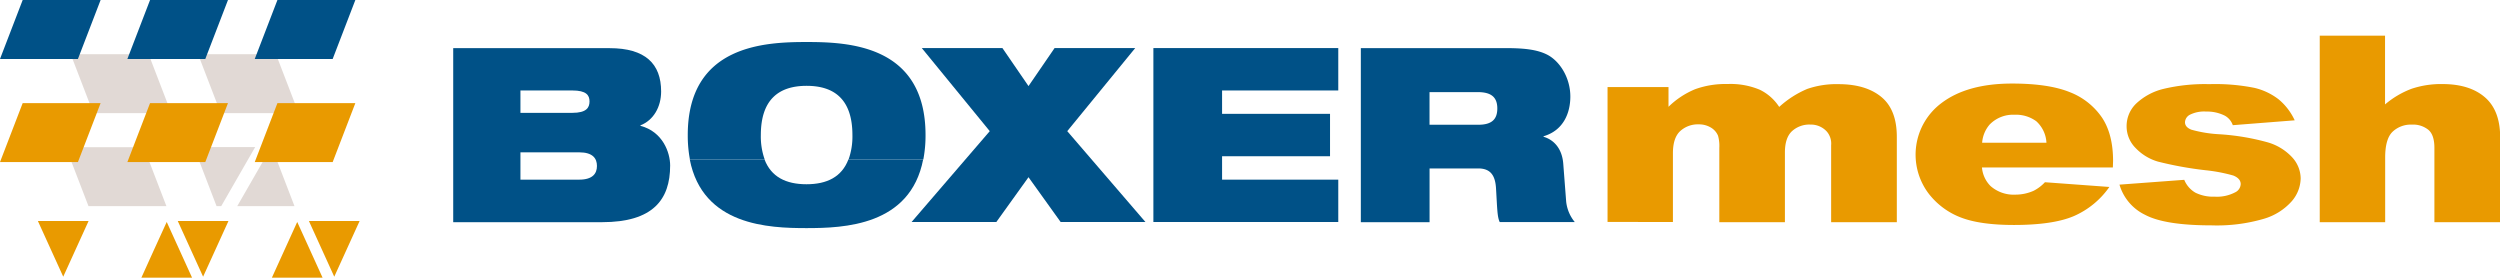 <svg xmlns="http://www.w3.org/2000/svg" viewBox="0 0 581.96 64.64"><defs><style>.cls-1,.cls-2{fill:#005187;}.cls-1{fill-rule:evenodd;}.cls-3{fill:#e1d9d5;}.cls-4{fill:#e99a00;}</style></defs><title>20190329_BOXERmesh logocmyk</title><g id="Layer_1" data-name="Layer 1"><path class="cls-1" d="M256.15,286.34h12.08c3.23,0,4,1.08,4,2.55s-.74,2.66-4,2.66H256.15v-5.22Zm0,14.4h13.67c3.18,0,4.14,1.42,4.14,3.18s-1,3.18-4.14,3.18H256.15v-6.35ZM240.5,317h34.65C287,317,291,311.75,291,303.81c0-3-1.7-7.88-6.92-9.24v-.11c3.06-1.19,4.82-4.31,4.82-7.88,0-6.46-3.69-10.09-12-10.09H240.5V317Z" transform="translate(-135 -265.28)"/><path class="cls-1" d="M295.56,302.38c3,15.45,18.43,16,27.17,16s24.19-.55,27.17-16h-17.4c-1.55,4.09-5,5.79-9.77,5.79s-8.22-1.71-9.77-5.79Z" transform="translate(-135 -265.28)"/><path class="cls-1" d="M313,302.38a16,16,0,0,1-.89-5.66c0-8.22,4.14-11.46,10.66-11.46s10.66,3.23,10.66,11.46a16,16,0,0,1-.89,5.66h17.4a29.86,29.86,0,0,0,.51-5.66c0-21-18-21.66-27.68-21.66s-27.67.68-27.67,21.66a29.9,29.9,0,0,0,.5,5.66Z" transform="translate(-135 -265.28)"/><polygon class="cls-2" points="212.2 51.68 231.93 51.68 239.42 41.25 246.9 51.68 266.64 51.68 248.44 30.53 264.26 11.19 245.49 11.19 239.42 20.04 233.35 11.19 214.58 11.19 230.4 30.53 212.2 51.68 212.2 51.68"/><polygon class="cls-2" points="268.49 51.68 311.53 51.68 311.53 41.82 284.48 41.82 284.48 36.37 309.61 36.37 309.61 26.5 284.48 26.5 284.48 21.06 311.53 21.06 311.53 11.19 268.49 11.19 268.49 51.68 268.49 51.68"/><path class="cls-1" d="M451.78,317h16V304.49h11.34c3,0,4,1.82,4.14,4.82.28,4.71.28,6.46.85,7.66h17.47a9,9,0,0,1-2-4.76l-.68-8.85c-.28-3.52-2.21-5.56-4.59-6.24V297c4.65-1.36,6.24-5.44,6.24-9.24,0-4.42-2.5-8.34-5.5-9.81-2.21-1.08-5-1.47-9.58-1.47H451.78V317Zm16-30.28h11.12c2.67,0,4.65.74,4.65,3.8,0,2.55-1.3,3.8-4.42,3.8H467.77v-7.6Z" transform="translate(-135 -265.28)"/><polygon class="cls-3" points="64.24 12.61 46.1 12.61 51.38 26.34 69.52 26.34 64.24 12.61 64.24 12.61"/><polygon class="cls-3" points="34.59 12.61 16.45 12.61 21.73 26.34 39.87 26.34 34.59 12.61 34.59 12.61"/><polygon class="cls-2" points="5.28 0 23.42 0 18.14 13.73 0 13.73 5.28 0 5.28 0"/><polygon class="cls-2" points="34.93 0 53.07 0 47.79 13.73 29.65 13.73 34.93 0 34.93 0"/><polygon class="cls-2" points="64.58 0 82.72 0 77.44 13.73 59.3 13.73 64.58 0 64.58 0"/><path class="cls-3" d="M186.5,313.26h-1.09l-5.28-13.74H194.4l-7.9,13.74Zm11.77-13.74,5.28,13.74H190.23l7.9-13.74Z" transform="translate(-135 -265.28)"/><polygon class="cls-3" points="33.46 34.26 15.32 34.26 20.6 47.99 38.74 47.99 33.46 34.26 33.46 34.26"/><polygon class="cls-4" points="5.28 24 23.42 24 18.14 37.73 0 37.73 5.28 24 5.28 24"/><polygon class="cls-4" points="34.93 24 53.07 24 47.79 37.73 29.65 37.73 34.93 24 34.93 24"/><polygon class="cls-4" points="64.58 24 82.72 24 77.44 37.73 59.3 37.73 64.58 24 64.58 24"/><polygon class="cls-4" points="8.82 51.45 14.72 51.45 20.62 51.45 17.67 57.93 14.72 64.41 11.77 57.93 8.82 51.45 8.82 51.45"/><polygon class="cls-4" points="41.38 51.45 47.28 51.45 53.18 51.45 50.23 57.93 47.28 64.41 44.33 57.93 41.38 51.45 41.38 51.45"/><polygon class="cls-4" points="71.91 51.45 77.81 51.45 83.71 51.45 80.76 57.93 77.81 64.41 74.86 57.93 71.91 51.45 71.91 51.45"/><polygon class="cls-4" points="44.71 64.64 38.81 64.64 32.91 64.64 35.85 58.15 38.81 51.67 41.76 58.15 44.71 64.64 44.71 64.64"/><polygon class="cls-4" points="75.09 64.64 69.19 64.64 63.29 64.64 66.24 58.15 69.19 51.67 72.14 58.15 75.09 64.64 75.09 64.64"/></g><g id="Layer_2" data-name="Layer 2"><path class="cls-4" d="M509.21,285.55h14.19v4.59a19.57,19.57,0,0,1,6.19-4.09,20.82,20.82,0,0,1,7.54-1.21,17.57,17.57,0,0,1,7.52,1.33,11.21,11.21,0,0,1,4.52,4,22.81,22.81,0,0,1,6.53-4.19,20.74,20.74,0,0,1,7.27-1.11q6.38,0,10,3t3.58,9.4V317H561.26V299.08a4.3,4.3,0,0,0-1-3.17,5,5,0,0,0-3.8-1.63,6,6,0,0,0-4.32,1.54q-1.64,1.54-1.64,4.95V317H535.23V299.68a8.69,8.69,0,0,0-.3-2.81,4,4,0,0,0-1.69-1.91,5.33,5.33,0,0,0-2.81-.73,6.07,6.07,0,0,0-4.31,1.57q-1.69,1.57-1.69,5.15v16H509.21Z" transform="translate(-135 -265.28)"/><path class="cls-4" d="M626.84,304.27H596.37a6.93,6.93,0,0,0,2,4.32,8.12,8.12,0,0,0,5.75,2,10.43,10.43,0,0,0,4.26-.89,9.5,9.5,0,0,0,2.65-2l15,1.1a19.69,19.69,0,0,1-8.29,6.79q-4.85,2.06-13.93,2.06-7.88,0-12.4-1.76a17.2,17.2,0,0,1-7.49-5.6,15,15,0,0,1,3-21q6-4.56,16.45-4.56,8.51,0,13.44,2a16.11,16.11,0,0,1,7.5,5.92q2.58,3.88,2.58,10.1Zm-15.46-5.77a7.23,7.23,0,0,0-2.37-5,8,8,0,0,0-5.06-1.51,7.61,7.61,0,0,0-5.79,2.28,7.29,7.29,0,0,0-1.75,4.23Z" transform="translate(-135 -265.28)"/><path class="cls-4" d="M628.38,308.26l15.08-1.12a6.1,6.1,0,0,0,2.61,3,9.35,9.35,0,0,0,4.48.92,9.06,9.06,0,0,0,4.74-1,2.23,2.23,0,0,0,1.31-1.92q0-1.3-1.72-2a38.25,38.25,0,0,0-6.54-1.24,83.36,83.36,0,0,1-11-2,11.69,11.69,0,0,1-5.19-3.15,7.14,7.14,0,0,1-2.11-5.06,7.26,7.26,0,0,1,2.28-5.35,14.12,14.12,0,0,1,6.27-3.36,41.51,41.51,0,0,1,10.72-1.11,46.38,46.38,0,0,1,10.47.86,14.7,14.7,0,0,1,5.64,2.67,13.88,13.88,0,0,1,3.75,4.89l-14.41,1.13a4,4,0,0,0-1.87-2.22,9.16,9.16,0,0,0-4.33-.95,7.41,7.41,0,0,0-3.75.72,2.08,2.08,0,0,0-1.18,1.76q0,1.15,1.49,1.74a29.6,29.6,0,0,0,6.5,1.06,54.58,54.58,0,0,1,11.28,1.89,12.45,12.45,0,0,1,5.66,3.46,7.36,7.36,0,0,1,2,4.94,8.37,8.37,0,0,1-2.07,5.3,13.92,13.92,0,0,1-6.53,4.1,38.86,38.86,0,0,1-12.15,1.52q-10.86,0-15.48-2.46A11.33,11.33,0,0,1,628.38,308.26Z" transform="translate(-135 -265.28)"/><path class="cls-4" d="M675,273.59h15.2v16a20.93,20.93,0,0,1,6.16-3.64,21.54,21.54,0,0,1,7.24-1.1q6.2,0,9.76,3T717,297v20H701.69V299.71q0-3-1.38-4.19a5.65,5.65,0,0,0-3.88-1.23,6.18,6.18,0,0,0-4.48,1.66q-1.72,1.66-1.72,6V317H675Z" transform="translate(-135 -265.28)"/></g></svg>
